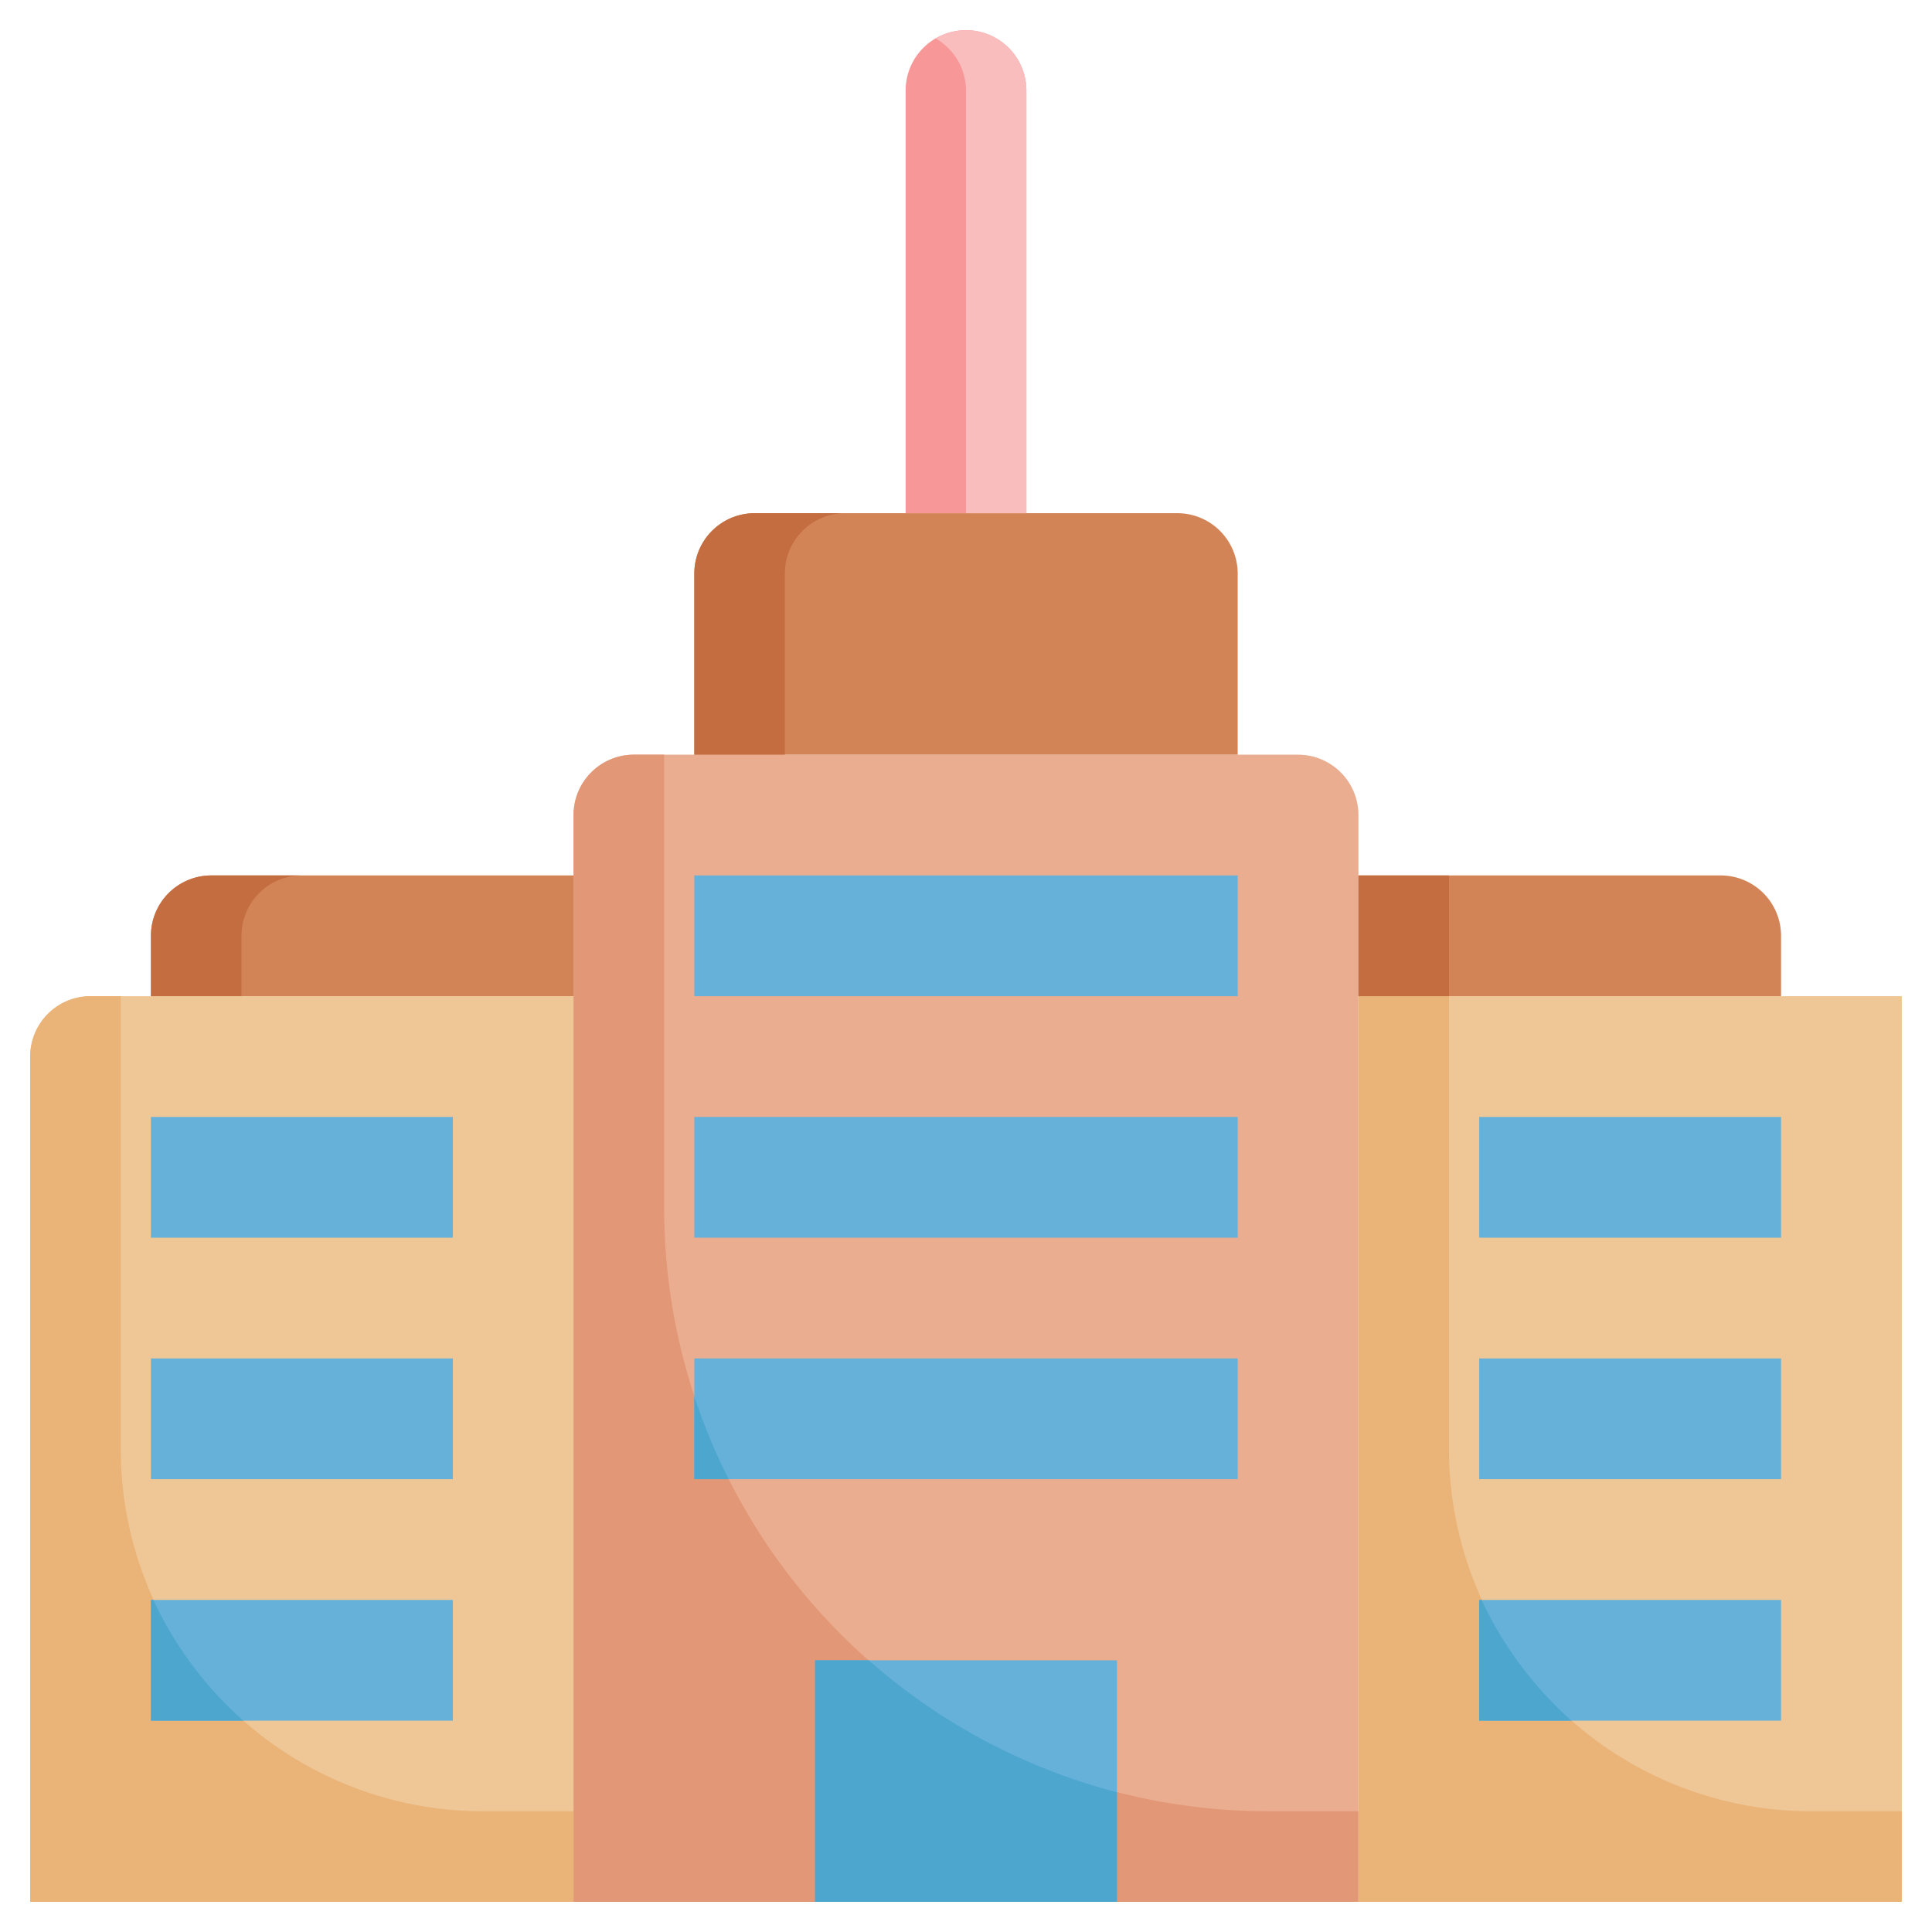 <svg height="512" viewBox="0 0 64 64" width="512" xmlns="http://www.w3.org/2000/svg"><g id="Layer_2" data-name="Layer 2"><path d="m3 33h16a0 0 0 0 1 0 0v30a0 0 0 0 1 0 0h-18a0 0 0 0 1 0 0v-28a2 2 0 0 1 2-2z" fill="#efc797"/><path d="m4 48v-15h-1a2 2 0 0 0 -2 2v28h18v-3h-3a12 12 0 0 1 -12-12z" fill="#eab478"/><path d="m21 25h22a2 2 0 0 1 2 2v36a0 0 0 0 1 0 0h-26a0 0 0 0 1 0 0v-36a2 2 0 0 1 2-2z" fill="#eaad8f"/><path d="m22 40v-15h-1a2 2 0 0 0 -2 2v36h26v-3h-3a20 20 0 0 1 -20-20z" fill="#e29776"/><path d="m5 37h10v4h-10z" fill="#66b1da"/><path d="m5 45h10v4h-10z" fill="#66b1da"/><path d="m45 33h18v30h-18z" fill="#efc797" transform="matrix(-1 0 0 -1 108 96)"/><path d="m48 48v-15h-3v30h18v-3h-3a12 12 0 0 1 -12-12z" fill="#eab478"/><path d="m49 37h10v4h-10z" fill="#66b1da" transform="matrix(-1 0 0 -1 108 78)"/><path d="m49 45h10v4h-10z" fill="#66b1da" transform="matrix(-1 0 0 -1 108 94)"/><path d="m5 53h10v4h-10z" fill="#66b1da"/><path d="m8.06 57h-3.06v-4h.08a12.254 12.254 0 0 0 2.98 4z" fill="#4da6ce"/><g fill="#66b1da"><path d="m49 53h10v4h-10z" transform="matrix(-1 0 0 -1 108 110)"/><path d="m27 55h10v8h-10z"/><path d="m23 29h18v4h-18z"/><path d="m23 37h18v4h-18z"/><path d="m23 45h18v4h-18z"/></g><path d="m37 59.37v3.63h-10v-8h1.78a20.053 20.053 0 0 0 8.22 4.37z" fill="#4da6ce"/><path d="m24.14 49h-1.14v-2.75a18.949 18.949 0 0 0 1.14 2.75z" fill="#4da6ce"/><path d="m25 17h14a2 2 0 0 1 2 2v6a0 0 0 0 1 0 0h-18a0 0 0 0 1 0 0v-6a2 2 0 0 1 2-2z" fill="#d38457"/><path d="m28 17h-3a2 2 0 0 0 -2 2v6h3v-6a2 2 0 0 1 2-2z" fill="#c46d41"/><path d="m32 1a2 2 0 0 1 2 2v14a0 0 0 0 1 0 0h-4a0 0 0 0 1 0 0v-14a2 2 0 0 1 2-2z" fill="#f79797"/><path d="m32 1a1.987 1.987 0 0 0 -1 .277 1.994 1.994 0 0 1 1 1.723v14h2v-14a2 2 0 0 0 -2-2z" fill="#f9bdbd"/><path d="m7 29h12a0 0 0 0 1 0 0v4a0 0 0 0 1 0 0h-14a0 0 0 0 1 0 0v-2a2 2 0 0 1 2-2z" fill="#d38457"/><path d="m10 29h-3a2 2 0 0 0 -2 2v2h3v-2a2 2 0 0 1 2-2z" fill="#c46d41"/><path d="m45 29h14a0 0 0 0 1 0 0v4a0 0 0 0 1 0 0h-12a2 2 0 0 1 -2-2v-2a0 0 0 0 1 0 0z" fill="#d38457" transform="matrix(-1 0 0 -1 104 62)"/><path d="m45 29h3v4h-3z" fill="#c46d41"/><path d="m52.06 57h-3.06v-4h.08a12.254 12.254 0 0 0 2.98 4z" fill="#4da6ce"/></g></svg>